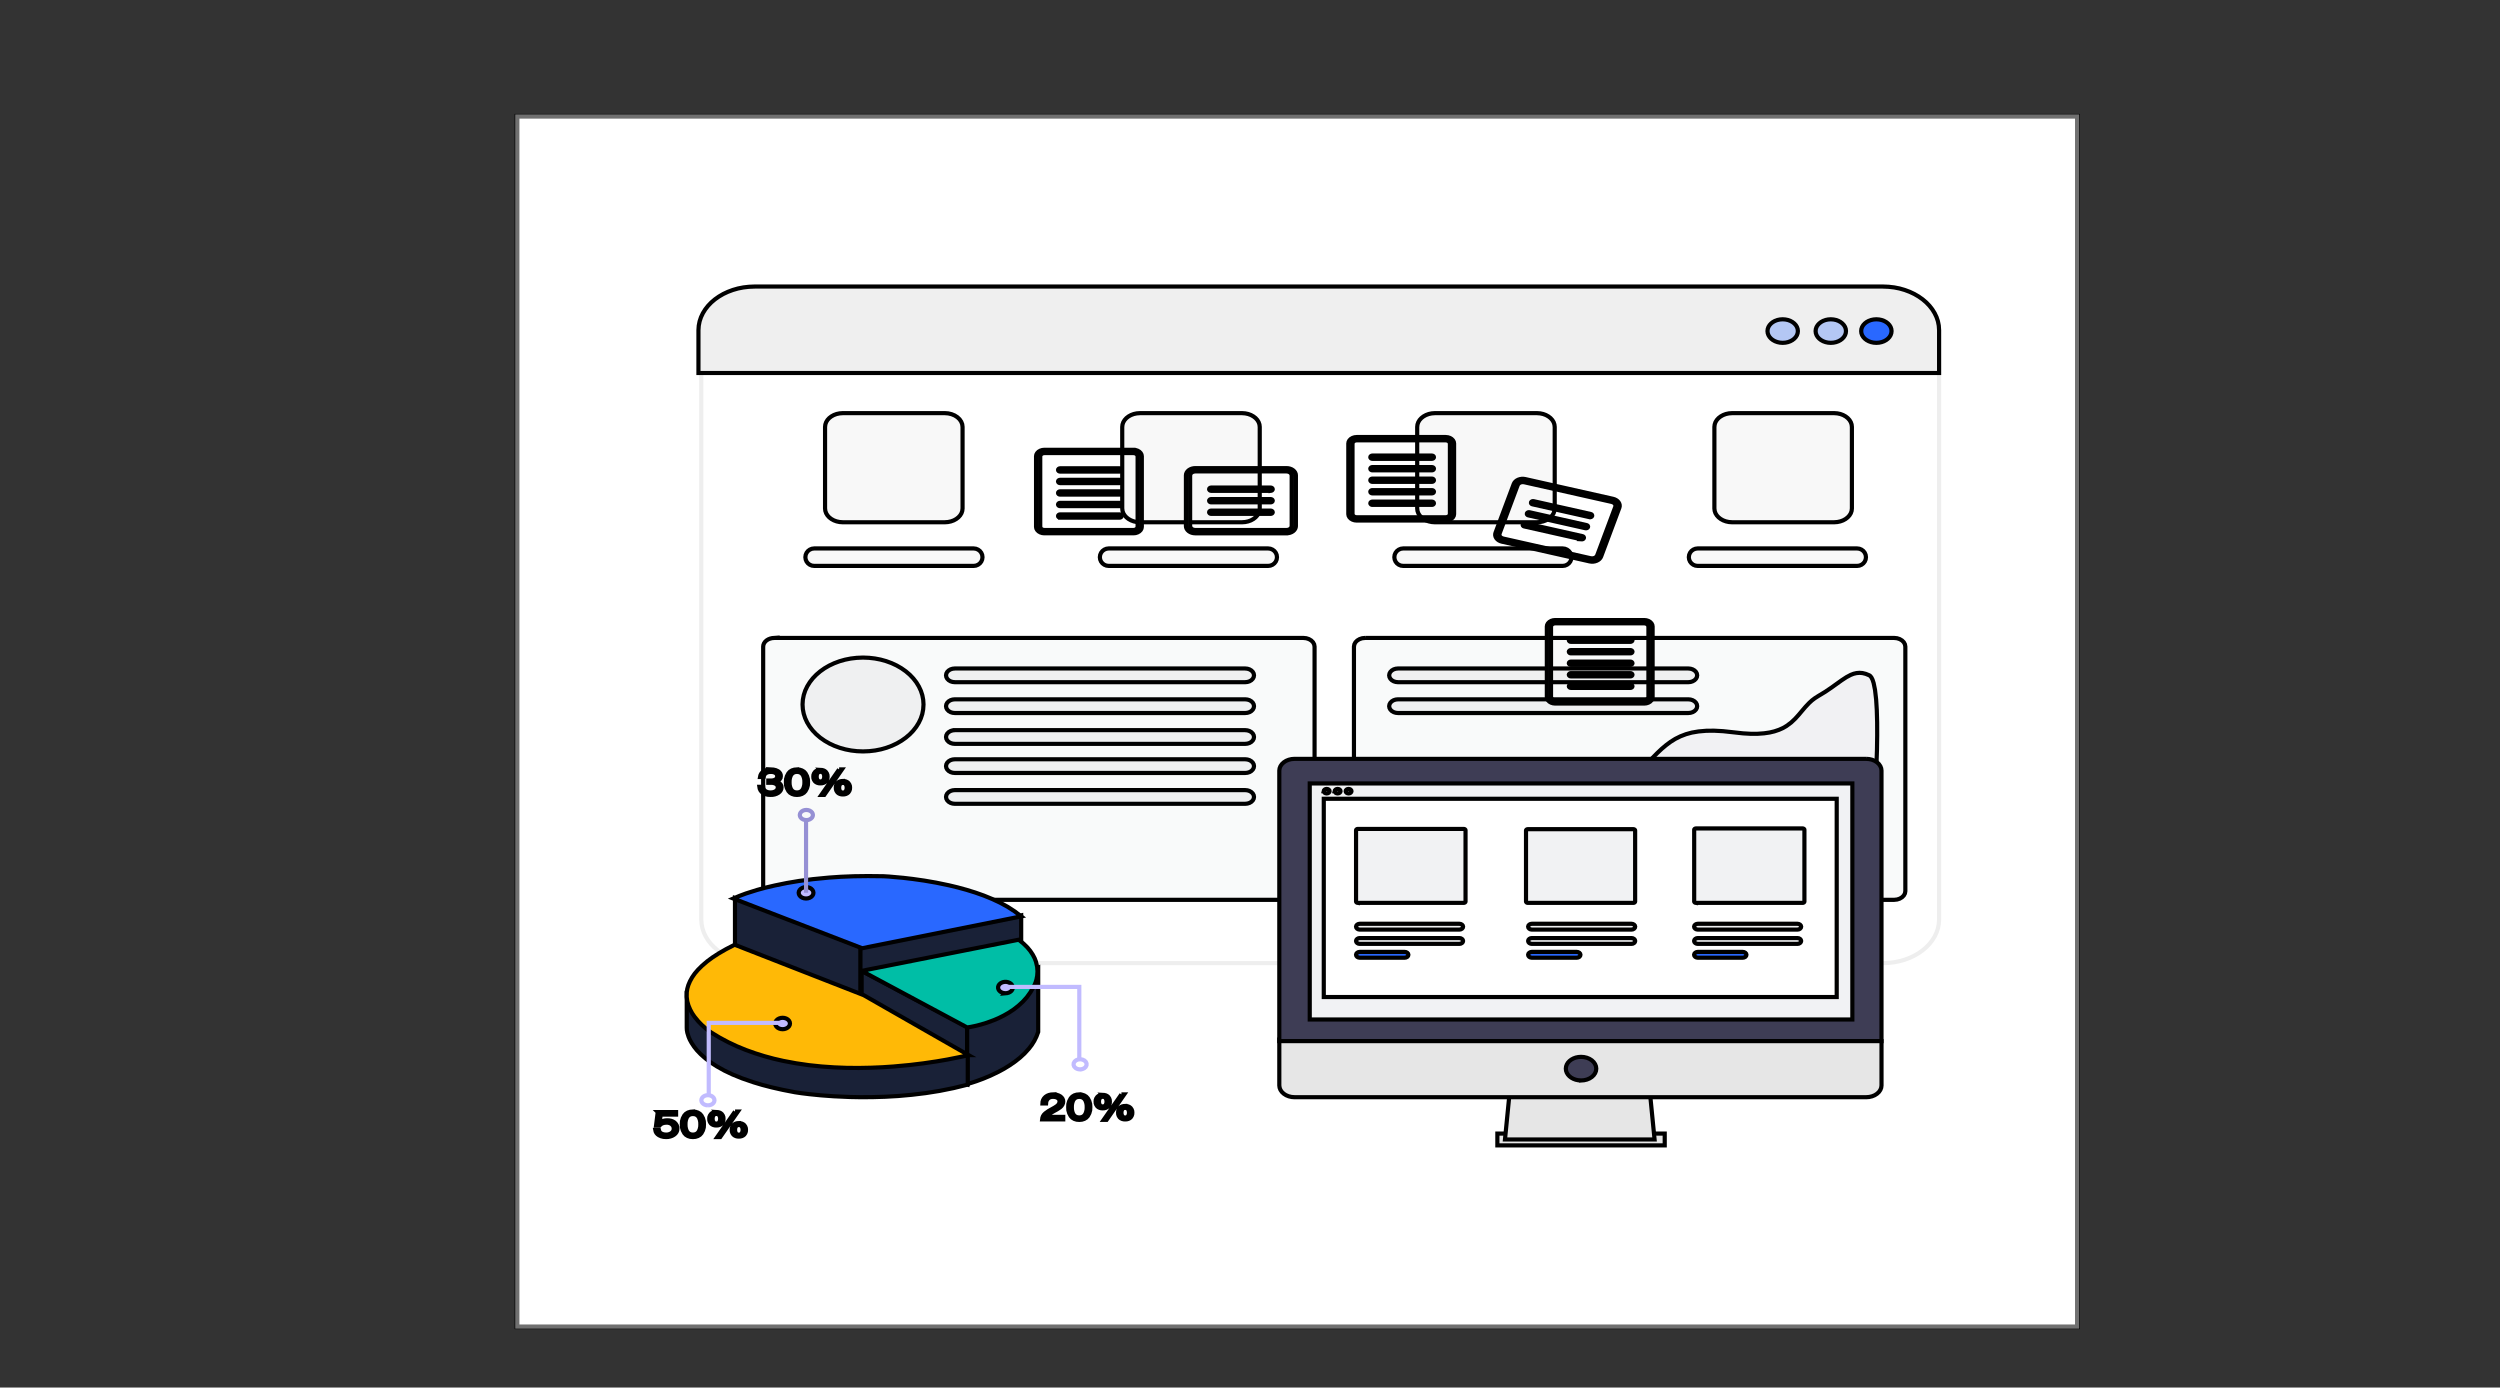<svg width="600" height="333" xmlns="http://www.w3.org/2000/svg" fill="none">
 <rect width="100%" height="100%" fill="#333333" stroke="none"/>
 <g id="Layer_1">
  <title>Layer 1</title>
  <g stroke="null">

   <g stroke="null" node-id="83">
    <path stroke="null" target-y="0" target-x="0" target-width="1200" target-height="1200" node-id="79" group-id="1" fill-rule="nonzero" fill="#ffffff" d="m124.003,27.837l374.661,0l0,290.66l-374.661,0l0,-290.66z"/>
    <path stroke="#707070" target-y="0.5" target-x="0.5" target-width="1199" target-height="1199" node-id="81" group-id="1" fill="none" d="m124.159,27.958l374.348,0l0,290.418l-374.348,0l0,-290.418z"/>
   </g>
   <g stroke="null" node-id="84">
    <g stroke="null" node-id="93">
     <path stroke="#eeeeee" target-y="169" target-x="141.895" target-width="951.514" target-height="670.385" node-id="7" id="svg_184" group-id="2,11" fill-rule="evenodd" fill="#ffffff" d="m181.81,68.771l270.071,0l1.402,0.058l1.339,0.157l1.28,0.254l1.233,0.354l1.19,0.446l1.108,0.521l1.033,0.601l0.962,0.678l0.874,0.746l0.771,0.802l0.674,0.86l0.574,0.923l0.453,0.957l0.331,0.993l0.203,1.039l0.075,1.088l0,141.425l-0.075,1.088l-0.203,1.039l-0.331,0.996l-0.453,0.957l-0.574,0.923l-0.674,0.86l-0.771,0.802l-0.874,0.746l-0.962,0.678l-1.033,0.598l-1.108,0.521l-1.19,0.448l-1.233,0.351l-1.28,0.254l-1.339,0.157l-1.402,0.058l-270.071,0l-1.402,-0.058l-1.339,-0.157l-1.283,-0.254l-1.233,-0.351l-1.19,-0.448l-1.108,-0.521l-1.033,-0.598l-0.962,-0.678l-0.874,-0.746l-0.771,-0.802l-0.671,-0.86l-0.578,-0.923l-0.453,-0.957l-0.328,-0.996l-0.203,-1.039l-0.078,-1.088l0,-141.425l0.078,-1.088l0.203,-1.039l0.328,-0.993l0.453,-0.957l0.578,-0.923l0.671,-0.86l0.771,-0.802l0.874,-0.746l0.962,-0.678l1.033,-0.601l1.108,-0.521l1.19,-0.446l1.233,-0.354l1.283,-0.254l1.339,-0.157l1.402,-0.058z"/>
    </g>
    <g stroke="null" node-id="94">
     <path stroke="null" target-y="169" target-x="139.732" target-width="953.677" target-height="85.637" node-id="8" id="svg_183" group-id="2,12" fill-rule="evenodd" fill="#efefef" d="m181.133,68.771l270.749,0l1.402,0.058l1.339,0.157l1.28,0.254l1.233,0.354l1.19,0.446l1.108,0.521l1.033,0.601l0.962,0.678l0.874,0.746l0.771,0.802l0.674,0.86l0.574,0.923l0.453,0.957l0.331,0.993l0.203,1.039l0.075,1.088l0,10.268l-297.755,0l0,-10.268l0.075,-1.088l0.203,-1.039l0.331,-0.993l0.453,-0.957l0.574,-0.923l0.674,-0.86l0.771,-0.802l0.874,-0.746l0.962,-0.678l1.033,-0.601l1.108,-0.521l1.19,-0.446l1.233,-0.354l1.283,-0.254l1.336,-0.157l1.402,-0.058z"/>
    </g>
    <g stroke="null" node-id="95">
     <g stroke="null" node-id="138">
      <path stroke="null" target-y="201.438" target-x="961.494" target-width="60.335" target-height="23.356" node-id="10" id="svg_182" group-id="2,13,56" fill-rule="evenodd" fill-opacity="0.3" fill="#2968ff" d="m427.844,76.629l0.665,0.048l0.612,0.128l0.565,0.208l0.509,0.281l0.437,0.337l0.362,0.397l0.269,0.438l0.165,0.472l0.062,0.518l-0.062,0.516l-0.165,0.472l-0.269,0.438l-0.362,0.397l-0.437,0.337l-0.509,0.281l-0.565,0.208l-0.612,0.131l-0.665,0.046l-0.665,-0.046l-0.609,-0.131l-0.565,-0.208l-0.512,-0.281l-0.434,-0.337l-0.362,-0.397l-0.269,-0.438l-0.169,-0.472l-0.062,-0.516l0.062,-0.518l0.165,-0.472l0.272,-0.438l0.362,-0.397l0.434,-0.337l0.512,-0.281l0.565,-0.208l0.609,-0.128l0.665,-0.048zm11.546,0l0.665,0.048l0.612,0.128l0.565,0.208l0.509,0.281l0.434,0.337l0.362,0.397l0.272,0.438l0.165,0.472l0.062,0.518l-0.062,0.516l-0.165,0.472l-0.272,0.438l-0.362,0.397l-0.434,0.337l-0.509,0.281l-0.565,0.208l-0.612,0.131l-0.665,0.046l-0.665,-0.046l-0.609,-0.131l-0.565,-0.208l-0.512,-0.281l-0.434,-0.337l-0.362,-0.397l-0.272,-0.438l-0.165,-0.472l-0.062,-0.516l0.062,-0.518l0.165,-0.472l0.272,-0.438l0.362,-0.397l0.434,-0.337l0.512,-0.281l0.565,-0.208l0.609,-0.128l0.665,-0.048z"/>
     </g>
     <path stroke="null" target-y="201.438" target-x="1033.506" target-width="23.356" target-height="23.356" node-id="11" id="svg_181" group-id="2,13,57" fill-rule="evenodd" fill="#2968ff" d="m450.326,76.629l0.668,0.048l0.609,0.128l0.565,0.208l0.512,0.281l0.434,0.337l0.362,0.397l0.269,0.438l0.165,0.472l0.062,0.518l-0.062,0.516l-0.165,0.472l-0.269,0.438l-0.362,0.397l-0.434,0.337l-0.512,0.281l-0.565,0.208l-0.609,0.131l-0.668,0.046l-0.665,-0.046l-0.609,-0.131l-0.565,-0.208l-0.512,-0.281l-0.434,-0.337l-0.362,-0.397l-0.269,-0.438l-0.169,-0.472l-0.059,-0.516l0.059,-0.518l0.169,-0.472l0.269,-0.438l0.362,-0.397l0.434,-0.337l0.512,-0.281l0.565,-0.208l0.609,-0.128l0.665,-0.048z"/>
    </g>
    <g stroke="null" node-id="96">
     <g stroke="null" node-id="140">
      <path stroke="null" target-y="517.168" target-x="189.47" target-width="423.856" target-height="259.5" node-id="13" id="svg_180" group-id="2,14,58" fill-rule="nonzero" fill-opacity="0.049" fill="#8b93a0" d="m185.86,153.104l126.935,0l0.721,0.075l0.64,0.211l0.546,0.327l0.421,0.424l0.272,0.497l0.1,0.562l0,58.665l-0.1,0.562l-0.272,0.494l-0.421,0.424l-0.546,0.329l-0.64,0.208l-0.721,0.078l-126.935,0l-0.724,-0.078l-0.637,-0.208l-0.549,-0.327l-0.421,-0.424l-0.272,-0.497l-0.097,-0.562l0,-58.665l0.053,-0.412l0.153,-0.39l0.247,-0.361l0.337,-0.32l0.412,-0.262l0.465,-0.191l0.503,-0.119l0.531,-0.041z"/>
     </g>
     <g stroke="null" node-id="141">
      <path stroke="null" target-y="517.168" target-x="643.602" target-width="423.856" target-height="259.5" node-id="14" id="svg_179" group-id="2,14,59" fill-rule="nonzero" fill-opacity="0.049" fill="#8b93a0" d="m327.647,153.104l126.935,0l0.721,0.075l0.64,0.211l0.546,0.327l0.425,0.424l0.269,0.497l0.1,0.562l0,58.665l-0.1,0.562l-0.269,0.494l-0.425,0.424l-0.546,0.329l-0.637,0.208l-0.724,0.078l-126.935,0l-0.724,-0.078l-0.637,-0.208l-0.546,-0.329l-0.425,-0.424l-0.269,-0.494l-0.1,-0.562l0,-58.665l0.1,-0.562l0.269,-0.497l0.425,-0.424l0.546,-0.327l0.637,-0.211l0.724,-0.075z"/>
     </g>
     <g stroke="null" node-id="142">
      <path stroke="null" target-y="536.63" target-x="219.745" target-width="92.988" target-height="92.989" node-id="15" id="svg_178" group-id="2,14,60" fill-rule="nonzero" fill-opacity="0.09" fill="#8b93a0" d="m207.128,180.341l1.508,-0.063l1.436,-0.17l1.38,-0.274l1.327,-0.378l1.277,-0.48l1.193,-0.562l1.108,-0.644l1.037,-0.729l0.94,-0.802l0.827,-0.862l0.724,-0.923l0.618,-0.993l0.487,-1.027l0.356,-1.071l0.215,-1.117l0.081,-1.17l-0.072,-1.121l-0.209,-1.09l-0.343,-1.061l-0.481,-1.037l-0.606,-0.996l-0.724,-0.937l-0.843,-0.887l-0.971,-0.833l-1.077,-0.753l-1.14,-0.656l-1.211,-0.562l-1.283,-0.47l-1.336,-0.373l-1.368,-0.264l-1.402,-0.162l-1.449,-0.058l-1.508,0.063l-1.439,0.17l-1.377,0.274l-1.327,0.378l-1.277,0.48l-1.193,0.562l-1.111,0.644l-1.033,0.729l-0.94,0.802l-0.831,0.862l-0.721,0.923l-0.618,0.993l-0.49,1.027l-0.353,1.071l-0.219,1.117l-0.078,1.167l0.072,1.124l0.209,1.09l0.343,1.061l0.478,1.037l0.609,0.996l0.721,0.937l0.846,0.887l0.971,0.833l1.077,0.753l1.14,0.656l1.208,0.562l1.286,0.47l1.336,0.371l1.368,0.266l1.402,0.162l1.449,0.058z"/>
     </g>
     <g stroke="null" node-id="143">
      <path stroke="null" target-y="547.443" target-x="330.035" target-width="577.396" target-height="134.077" node-id="16" id="svg_177" group-id="2,14,61" fill-rule="evenodd" fill-opacity="0.09" fill="#8b93a0" d="m229.173,160.436l69.662,0l0.559,0.058l0.496,0.157l0.446,0.266l0.343,0.346l0.206,0.383l0.075,0.434l-0.075,0.434l-0.206,0.383l-0.343,0.349l-0.446,0.264l-0.496,0.157l-0.559,0.058l-69.662,0l-0.559,-0.058l-0.496,-0.157l-0.446,-0.264l-0.343,-0.349l-0.206,-0.383l-0.075,-0.434l0.075,-0.434l0.206,-0.383l0.343,-0.346l0.446,-0.266l0.496,-0.157l0.559,-0.058zm0,7.4l69.662,0l0.559,0.058l0.496,0.157l0.446,0.266l0.343,0.346l0.206,0.383l0.075,0.434l-0.075,0.434l-0.206,0.383l-0.343,0.349l-0.446,0.264l-0.496,0.157l-0.559,0.058l-69.662,0l-0.559,-0.058l-0.496,-0.157l-0.446,-0.264l-0.343,-0.349l-0.206,-0.383l-0.075,-0.434l0.075,-0.434l0.206,-0.383l0.343,-0.346l0.446,-0.266l0.496,-0.157l0.559,-0.058zm0,7.4l69.662,0l0.559,0.058l0.496,0.157l0.446,0.264l0.343,0.349l0.206,0.383l0.075,0.434l-0.075,0.434l-0.206,0.383l-0.343,0.349l-0.446,0.264l-0.496,0.157l-0.559,0.058l-69.662,0l-0.559,-0.058l-0.496,-0.157l-0.446,-0.264l-0.343,-0.349l-0.206,-0.383l-0.075,-0.434l0.075,-0.434l0.206,-0.383l0.343,-0.346l0.446,-0.266l0.496,-0.157l0.559,-0.058zm0,6.988l69.662,0l0.559,0.058l0.496,0.157l0.446,0.266l0.343,0.346l0.206,0.383l0.075,0.434l-0.075,0.434l-0.206,0.383l-0.343,0.349l-0.446,0.264l-0.496,0.157l-0.559,0.058l-69.662,0l-0.559,-0.058l-0.496,-0.157l-0.446,-0.264l-0.343,-0.349l-0.206,-0.383l-0.075,-0.434l0.075,-0.434l0.206,-0.383l0.343,-0.346l0.446,-0.266l0.496,-0.157l0.559,-0.058zm0,7.4l69.662,0l0.559,0.058l0.496,0.157l0.446,0.266l0.343,0.346l0.206,0.383l0.075,0.434l-0.075,0.434l-0.206,0.383l-0.343,0.349l-0.446,0.264l-0.496,0.157l-0.559,0.058l-69.662,0l-0.559,-0.058l-0.496,-0.157l-0.446,-0.264l-0.343,-0.349l-0.206,-0.383l-0.075,-0.434l0.075,-0.434l0.206,-0.383l0.343,-0.346l0.446,-0.266l0.496,-0.157l0.559,-0.058zm106.357,-29.187l69.662,0l0.559,0.058l0.493,0.157l0.45,0.266l0.343,0.346l0.206,0.383l0.075,0.434l-0.075,0.434l-0.206,0.383l-0.343,0.349l-0.45,0.264l-0.493,0.157l-0.559,0.058l-69.662,0l-0.559,-0.058l-0.496,-0.157l-0.45,-0.264l-0.34,-0.349l-0.206,-0.383l-0.078,-0.434l0.078,-0.434l0.206,-0.383l0.34,-0.346l0.45,-0.266l0.496,-0.157l0.559,-0.058zm0,7.4l69.662,0l0.559,0.058l0.493,0.157l0.45,0.266l0.343,0.346l0.206,0.383l0.075,0.434l-0.075,0.434l-0.206,0.383l-0.343,0.349l-0.45,0.264l-0.493,0.157l-0.559,0.058l-69.662,0l-0.559,-0.058l-0.496,-0.157l-0.45,-0.264l-0.34,-0.349l-0.206,-0.383l-0.078,-0.434l0.078,-0.434l0.206,-0.383l0.34,-0.346l0.45,-0.266l0.496,-0.157l0.559,-0.058z"/>
     </g>
     <g stroke="null" node-id="144">
      <path stroke="null" target-y="294.427" target-x="237.046" target-width="789.324" target-height="108.13" node-id="17" id="svg_176" group-id="2,14,62" fill-rule="evenodd" fill="#f8f8f8" d="m202.27,99.153l24.487,0l0.837,0.065l0.796,0.191l0.734,0.305l0.649,0.417l0.531,0.506l0.39,0.572l0.24,0.618l0.081,0.652l0,19.54l-0.072,0.606l-0.19,0.555l-0.315,0.513l-0.421,0.465l-0.509,0.397l-0.596,0.332l-0.662,0.245l-0.715,0.155l-0.777,0.058l-24.487,0l-0.777,-0.058l-0.715,-0.155l-0.662,-0.245l-0.596,-0.332l-0.509,-0.397l-0.421,-0.465l-0.312,-0.513l-0.194,-0.555l-0.069,-0.606l0,-19.54l0.069,-0.606l0.194,-0.555l0.312,-0.516l0.421,-0.465l0.509,-0.395l0.596,-0.332l0.662,-0.247l0.715,-0.153l0.777,-0.058zm71.326,0l24.484,0l0.777,0.058l0.715,0.153l0.662,0.247l0.596,0.332l0.509,0.395l0.421,0.465l0.312,0.516l0.194,0.555l0.069,0.606l0,19.54l-0.069,0.606l-0.194,0.555l-0.312,0.513l-0.421,0.465l-0.509,0.397l-0.596,0.332l-0.662,0.245l-0.715,0.155l-0.777,0.058l-24.484,0l-0.781,-0.058l-0.715,-0.155l-0.659,-0.245l-0.599,-0.332l-0.506,-0.397l-0.421,-0.465l-0.315,-0.513l-0.194,-0.555l-0.069,-0.606l0,-19.54l0.069,-0.606l0.194,-0.555l0.315,-0.516l0.421,-0.465l0.506,-0.395l0.599,-0.332l0.659,-0.247l0.715,-0.153l0.781,-0.058zm70.792,0l24.484,0l0.777,0.058l0.715,0.153l0.662,0.247l0.596,0.332l0.509,0.395l0.421,0.465l0.315,0.516l0.19,0.555l0.072,0.606l0,19.54l-0.072,0.606l-0.19,0.555l-0.315,0.513l-0.421,0.465l-0.509,0.397l-0.596,0.332l-0.662,0.245l-0.715,0.155l-0.777,0.058l-24.484,0l-0.781,-0.058l-0.715,-0.155l-0.659,-0.245l-0.599,-0.332l-0.506,-0.397l-0.425,-0.465l-0.312,-0.513l-0.194,-0.555l-0.069,-0.606l0,-19.54l0.069,-0.606l0.194,-0.555l0.312,-0.516l0.425,-0.465l0.506,-0.395l0.599,-0.332l0.659,-0.247l0.715,-0.153l0.781,-0.058zm71.323,0l24.484,0l0.781,0.058l0.715,0.153l0.659,0.247l0.599,0.332l0.506,0.395l0.421,0.465l0.315,0.516l0.194,0.555l0.069,0.606l0,19.54l-0.069,0.606l-0.194,0.555l-0.315,0.513l-0.421,0.465l-0.506,0.397l-0.599,0.332l-0.659,0.245l-0.715,0.155l-0.781,0.058l-24.484,0l-0.781,-0.058l-0.712,-0.155l-0.662,-0.245l-0.596,-0.332l-0.509,-0.397l-0.421,-0.465l-0.315,-0.513l-0.19,-0.555l-0.072,-0.606l0,-19.54l0.072,-0.606l0.19,-0.555l0.315,-0.516l0.421,-0.465l0.509,-0.395l0.596,-0.332l0.662,-0.247l0.712,-0.153l0.781,-0.058z"/>
     </g>
     <g stroke="null" node-id="145">
      <path stroke="null" target-y="428.504" target-x="221.908" target-width="815.274" target-height="17.3" node-id="18" id="svg_175" group-id="2,14,63" fill-rule="evenodd" fill="#f8f8f8" d="m195.413,131.627l38.259,0l0.565,0.075l0.509,0.213l0.425,0.322l0.337,0.429l0.212,0.492l0.078,0.564l-0.078,0.564l-0.212,0.494l-0.337,0.429l-0.425,0.322l-0.509,0.213l-0.565,0.073l-38.259,0l-0.565,-0.073l-0.509,-0.213l-0.425,-0.322l-0.337,-0.429l-0.212,-0.494l-0.078,-0.564l0.078,-0.564l0.212,-0.492l0.337,-0.429l0.425,-0.322l0.509,-0.213l0.565,-0.075zm70.677,0l38.259,0l0.565,0.075l0.509,0.213l0.425,0.322l0.337,0.429l0.212,0.492l0.078,0.564l-0.078,0.564l-0.212,0.494l-0.337,0.429l-0.425,0.322l-0.509,0.213l-0.565,0.073l-38.259,0l-0.565,-0.073l-0.509,-0.213l-0.425,-0.322l-0.337,-0.429l-0.212,-0.494l-0.078,-0.564l0.078,-0.564l0.212,-0.492l0.337,-0.429l0.425,-0.322l0.509,-0.213l0.565,-0.075zm70.677,0l38.262,0l0.565,0.075l0.506,0.213l0.425,0.322l0.34,0.429l0.212,0.492l0.078,0.564l-0.078,0.564l-0.212,0.494l-0.34,0.429l-0.425,0.322l-0.506,0.213l-0.565,0.073l-38.262,0l-0.565,-0.073l-0.509,-0.213l-0.425,-0.322l-0.337,-0.429l-0.212,-0.494l-0.078,-0.564l0.078,-0.564l0.212,-0.492l0.337,-0.429l0.425,-0.322l0.509,-0.213l0.565,-0.075zm70.677,0l38.259,0l0.565,0.075l0.509,0.213l0.425,0.322l0.337,0.429l0.212,0.492l0.078,0.564l-0.078,0.564l-0.212,0.494l-0.337,0.429l-0.425,0.322l-0.509,0.213l-0.565,0.073l-38.259,0l-0.565,-0.073l-0.509,-0.213l-0.425,-0.322l-0.337,-0.429l-0.212,-0.494l-0.078,-0.564l0.078,-0.564l0.212,-0.492l0.337,-0.429l0.425,-0.322l0.509,-0.213l0.565,-0.075z"/>
     </g>
     <path stroke="null" target-y="551.765" target-x="652.252" target-width="393.57" target-height="201.118" node-id="19" id="svg_174" group-id="2,14,64" fill-rule="evenodd" fill="#f1f1f3" d="m327.647,210.197l0.297,-0.867l0.362,-0.913l0.609,-1.342l0.749,-1.441l1.018,-1.693l0.774,-1.129l0.893,-1.163l1.027,-1.199l1.115,-1.148l1.246,-1.112l1.383,-1.078l1.489,-0.983l1.636,-0.889l1.792,-0.792l1.399,-0.497l1.496,-0.414l1.605,-0.327l1.72,-0.242l1.702,-0.126l1.833,-0.01l1.973,0.111l2.132,0.247l5.389,0.765l4.321,0.535l2.776,0.276l2.388,0.172l2.042,0.08l2.048,-0.012l1.789,-0.114l1.564,-0.199l1.53,-0.315l1.427,-0.421l1.336,-0.523l1.264,-0.62l1.293,-0.756l1.318,-0.896l1.936,-1.487l2.223,-1.88l2.154,-1.972l1.814,-1.8l3.256,-3.309l1.052,-0.991l1.055,-0.887l1.062,-0.79l1.136,-0.712l1.233,-0.613l1.33,-0.511l1.399,-0.385l1.611,-0.276l1.848,-0.16l1.858,-0.022l2.195,0.119l2.579,0.279l2.214,0.242l1.88,0.109l1.589,-0.005l1.583,-0.114l1.346,-0.199l1.14,-0.274l1.09,-0.371l0.952,-0.424l0.821,-0.477l1.115,-0.824l0.959,-0.901l0.868,-0.954l0.824,-0.979l0.831,-0.971l0.887,-0.933l0.643,-0.586l0.718,-0.545l0.796,-0.506l1.686,-1.022l1.43,-0.969l2.504,-1.792l1.143,-0.748l1.027,-0.545l0.712,-0.276l0.702,-0.162l0.706,-0.058l0.702,0.053l0.774,0.189l0.871,0.354l0.25,0.187l0.259,0.329l0.265,0.53l0.262,0.804l0.334,1.635l0.269,2.316l0.156,2.512l0.087,2.996l0.009,3.122l-0.05,3.401l-0.244,7.005l-0.368,6.94l-0.425,6.339l-0.397,5.196l-0.293,3.515l-0.116,1.291l-120.987,0z"/>
    </g>
   </g>
   <g stroke="null" node-id="85">
    <g stroke="null" node-id="97">
     <path stroke="null" target-y="330.755" target-x="399.236" target-width="81.303" target-height="82.729" node-id="21" id="svg_173" group-id="3,15" fill-rule="nonzero" fill="#8b93a0" d="m272.022,108.732l0.384,0.058l0.328,0.17l0.219,0.254l0.075,0.298l0,16.916l-0.075,0.298l-0.219,0.254l-0.328,0.167l-0.384,0.061l-21.359,0l-0.384,-0.061l-0.328,-0.167l-0.215,-0.254l-0.078,-0.298l0,-16.916l0.078,-0.298l0.215,-0.254l0.328,-0.17l0.384,-0.058l21.359,0zm0,-0.782l-21.359,0l-0.528,0.056l-0.471,0.153l-0.425,0.249l-0.322,0.329l-0.197,0.366l-0.069,0.409l0,16.916l0.069,0.409l0.197,0.366l0.322,0.329l0.425,0.249l0.471,0.153l0.528,0.053l21.359,0l0.531,-0.053l0.468,-0.153l0.425,-0.249l0.325,-0.329l0.194,-0.366l0.072,-0.409l0,-16.916l-0.072,-0.409l-0.194,-0.366l-0.325,-0.329l-0.425,-0.249l-0.468,-0.153l-0.531,-0.053l0,-0.002z"/>
    </g>
    <path stroke="null" target-y="349.112" target-x="416.156" target-width="48.886" target-height="48.867" node-id="22" id="svg_172" group-id="3,16" fill-rule="nonzero" fill="#2867ff" d="m254.441,124.234l-0.194,-0.029l-0.162,-0.085l-0.109,-0.126l-0.037,-0.15l0.037,-0.15l0.109,-0.126l0.162,-0.085l0.194,-0.031l14.25,0l0.194,0.031l0.162,0.085l0.109,0.126l0.037,0.15l-0.037,0.148l-0.109,0.128l-0.162,0.085l-0.194,0.029l-14.25,0zm0,-2.764l-0.194,-0.029l-0.165,-0.085l-0.109,-0.126l-0.037,-0.15l0.037,-0.15l0.109,-0.128l0.165,-0.085l0.194,-0.027l14.25,0l0.194,0.027l0.165,0.085l0.109,0.128l0.037,0.15l-0.037,0.15l-0.109,0.126l-0.165,0.085l-0.194,0.029l-14.25,0zm0,-2.764l-0.194,-0.029l-0.165,-0.085l-0.109,-0.126l-0.037,-0.15l0.037,-0.15l0.109,-0.128l0.165,-0.085l0.194,-0.027l14.25,0l0.194,0.027l0.165,0.085l0.109,0.128l0.037,0.15l-0.037,0.15l-0.109,0.126l-0.165,0.085l-0.194,0.029l-14.25,0zm0,-2.764l-0.194,-0.029l-0.165,-0.085l-0.109,-0.128l-0.037,-0.148l0.037,-0.15l0.109,-0.128l0.165,-0.082l0.194,-0.029l14.25,0l0.194,0.029l0.165,0.082l0.109,0.128l0.037,0.15l-0.037,0.148l-0.109,0.128l-0.165,0.085l-0.194,0.029l-14.25,0zm14.25,-2.766l-14.25,0l-0.194,-0.027l-0.165,-0.085l-0.109,-0.128l-0.037,-0.148l0.037,-0.15l0.109,-0.128l0.165,-0.085l0.194,-0.029l14.25,0l0.194,0.029l0.165,0.085l0.109,0.128l0.037,0.15l-0.037,0.148l-0.109,0.128l-0.165,0.085l-0.184,0.027l-0.009,0z"/>
   </g>
   <g stroke="null" node-id="86">
    <g stroke="null" node-id="99">
     <path stroke="null" target-y="318.12" target-x="639.277" target-width="81.303" target-height="82.729" node-id="24" id="svg_171" group-id="4,17" fill-rule="nonzero" fill="#8b93a0" d="m346.967,105.671l0.387,0.061l0.325,0.17l0.219,0.252l0.078,0.3l0,16.914l-0.078,0.3l-0.219,0.252l-0.325,0.17l-0.387,0.061l-21.359,0l-0.384,-0.061l-0.328,-0.17l-0.215,-0.252l-0.078,-0.3l0,-16.914l0.078,-0.3l0.215,-0.252l0.328,-0.17l0.384,-0.061l21.359,0zm0,-0.78l-21.359,0l-0.528,0.056l-0.468,0.15l-0.428,0.252l-0.322,0.329l-0.194,0.363l-0.072,0.412l0,16.914l0.072,0.412l0.194,0.363l0.322,0.329l0.428,0.252l0.468,0.15l0.528,0.056l21.359,0l0.531,-0.056l0.468,-0.15l0.425,-0.252l0.325,-0.329l0.194,-0.363l0.072,-0.412l0,-16.914l-0.072,-0.412l-0.194,-0.363l-0.325,-0.329l-0.425,-0.252l-0.468,-0.15l-0.531,-0.056z"/>
    </g>
    <path stroke="null" target-y="336.477" target-x="656.197" target-width="48.886" target-height="48.867" node-id="25" id="svg_170" group-id="4,18" fill-rule="nonzero" fill="#2867ff" d="m329.386,121.172l-0.194,-0.029l-0.162,-0.085l-0.109,-0.126l-0.037,-0.15l0.037,-0.148l0.109,-0.128l0.162,-0.085l0.194,-0.029l14.25,0l0.194,0.029l0.162,0.085l0.109,0.128l0.037,0.148l-0.037,0.15l-0.109,0.126l-0.162,0.085l-0.194,0.029l-14.25,0zm0,-2.764l-0.194,-0.029l-0.165,-0.085l-0.109,-0.126l-0.037,-0.15l0.037,-0.15l0.109,-0.126l0.165,-0.085l0.194,-0.029l14.25,0l0.194,0.029l0.165,0.085l0.109,0.126l0.037,0.15l-0.037,0.15l-0.109,0.126l-0.165,0.085l-0.194,0.029l-14.25,0zm0,-2.764l-0.194,-0.029l-0.165,-0.085l-0.109,-0.126l-0.037,-0.15l0.037,-0.15l0.109,-0.126l0.165,-0.085l0.194,-0.029l14.25,0l0.194,0.029l0.165,0.085l0.109,0.126l0.037,0.15l-0.037,0.15l-0.109,0.126l-0.165,0.085l-0.194,0.029l-14.25,0zm0,-2.764l-0.194,-0.029l-0.165,-0.085l-0.109,-0.126l-0.037,-0.15l0.037,-0.15l0.109,-0.126l0.165,-0.085l0.194,-0.029l14.25,0l0.194,0.029l0.165,0.085l0.109,0.126l0.037,0.15l-0.037,0.15l-0.109,0.126l-0.165,0.085l-0.194,0.029l-14.25,0zm14.25,-2.764l-14.25,0l-0.194,-0.029l-0.165,-0.085l-0.109,-0.126l-0.037,-0.15l0.037,-0.15l0.109,-0.126l0.165,-0.085l0.194,-0.029l14.25,0l0.194,0.029l0.165,0.085l0.109,0.126l0.037,0.15l-0.037,0.15l-0.109,0.126l-0.165,0.085l-0.184,0.029l-0.009,0z"/>
   </g>
   <g stroke="null" node-id="87">
    <g stroke="null" node-id="101">
     <path stroke="null" target-y="499.45" target-x="791.88" target-width="81.303" target-height="82.729" node-id="27" id="svg_169" group-id="5,19" fill-rule="nonzero" fill="#8b93a0" d="m394.614,149.592l0.384,0.061l0.325,0.17l0.219,0.252l0.078,0.3l0,16.914l-0.078,0.3l-0.219,0.252l-0.325,0.17l-0.384,0.061l-21.359,0l-0.387,-0.061l-0.325,-0.17l-0.219,-0.252l-0.078,-0.3l0,-16.914l0.078,-0.3l0.219,-0.252l0.325,-0.17l0.387,-0.061l21.359,0zm0,-0.78l-21.359,0l-0.531,0.056l-0.468,0.15l-0.425,0.252l-0.325,0.329l-0.194,0.363l-0.072,0.412l0,16.914l0.072,0.412l0.194,0.363l0.325,0.329l0.425,0.252l0.468,0.15l0.531,0.056l21.359,0l0.528,-0.056l0.468,-0.15l0.425,-0.252l0.325,-0.329l0.194,-0.363l0.072,-0.412l0,-16.914l-0.072,-0.412l-0.194,-0.363l-0.325,-0.329l-0.425,-0.252l-0.468,-0.15l-0.528,-0.056z"/>
    </g>
    <path stroke="null" target-y="517.807" target-x="808.8" target-width="48.886" target-height="48.867" node-id="28" id="svg_168" group-id="5,20" fill-rule="nonzero" fill="#2867ff" d="m377.03,165.094l-0.19,-0.029l-0.165,-0.085l-0.109,-0.126l-0.037,-0.15l0.037,-0.148l0.109,-0.128l0.165,-0.085l0.19,-0.029l14.253,0l0.19,0.029l0.162,0.085l0.109,0.128l0.041,0.148l-0.041,0.15l-0.109,0.126l-0.162,0.085l-0.19,0.029l-14.253,0zm0,-2.764l-0.194,-0.029l-0.162,-0.085l-0.109,-0.126l-0.041,-0.15l0.041,-0.15l0.109,-0.126l0.162,-0.085l0.194,-0.029l14.253,0l0.19,0.029l0.165,0.085l0.109,0.126l0.041,0.15l-0.041,0.15l-0.109,0.126l-0.165,0.085l-0.19,0.029l-14.253,0zm0,-2.764l-0.194,-0.029l-0.162,-0.085l-0.109,-0.126l-0.041,-0.15l0.041,-0.15l0.109,-0.126l0.162,-0.085l0.194,-0.029l14.253,0l0.19,0.029l0.165,0.085l0.109,0.126l0.041,0.15l-0.041,0.15l-0.109,0.126l-0.165,0.085l-0.19,0.029l-14.253,0zm0,-2.764l-0.194,-0.029l-0.162,-0.085l-0.109,-0.126l-0.041,-0.15l0.041,-0.15l0.109,-0.126l0.162,-0.085l0.194,-0.029l14.253,0l0.19,0.029l0.165,0.085l0.109,0.126l0.041,0.15l-0.041,0.15l-0.109,0.126l-0.165,0.085l-0.19,0.029l-14.253,0zm14.253,-2.764l-14.253,0l-0.194,-0.029l-0.162,-0.085l-0.109,-0.126l-0.041,-0.15l0.041,-0.15l0.109,-0.126l0.162,-0.085l0.194,-0.029l14.253,0l0.19,0.029l0.165,0.085l0.109,0.126l0.041,0.15l-0.041,0.15l-0.109,0.126l-0.165,0.085l-0.184,0.029l-0.006,0z"/>
   </g>
   <g stroke="null" node-id="88">
    <g stroke="null" node-id="103">
     <path stroke="null" target-y="348.929" target-x="514.453" target-width="84.523" target-height="64.556" node-id="30" id="svg_167" group-id="6,21" fill-rule="nonzero" fill="#8b93a0" d="m308.776,127.988l-21.918,0l-0.437,-0.034l-0.418,-0.097l-0.381,-0.16l-0.343,-0.218l-0.278,-0.264l-0.206,-0.298l-0.128,-0.322l-0.044,-0.342l0,-12.167l0.044,-0.342l0.128,-0.322l0.206,-0.298l0.278,-0.264l0.343,-0.218l0.381,-0.157l0.418,-0.099l0.437,-0.034l21.918,0l0.44,0.034l0.415,0.099l0.384,0.157l0.343,0.218l0.278,0.264l0.206,0.298l0.128,0.322l0.044,0.342l0,12.169l-0.047,0.339l-0.125,0.322l-0.206,0.298l-0.278,0.266l-0.343,0.216l-0.384,0.16l-0.415,0.097l-0.44,0.034zm-21.918,-14.855l-0.468,0.073l-0.4,0.208l-0.265,0.308l-0.094,0.366l0,12.169l0.094,0.363l0.265,0.31l0.4,0.206l0.468,0.073l21.918,0l0.471,-0.073l0.4,-0.206l0.265,-0.31l0.094,-0.363l0,-12.169l-0.094,-0.363l-0.265,-0.31l-0.4,-0.208l-0.471,-0.073l-21.918,0z"/>
    </g>
    <g stroke="null" node-id="104">
     <path stroke="null" target-y="368.185" target-x="532.291" target-width="48.866" target-height="3.223" node-id="31" id="svg_166" group-id="6,22" fill-rule="nonzero" fill="#2867ff" d="m304.942,117.798l-14.25,0l-0.19,-0.031l-0.162,-0.085l-0.109,-0.126l-0.037,-0.148l0.037,-0.15l0.109,-0.126l0.162,-0.085l0.19,-0.031l14.25,0l0.194,0.029l0.165,0.085l0.109,0.128l0.041,0.15l-0.041,0.15l-0.109,0.126l-0.165,0.085l-0.194,0.029z"/>
    </g>
    <g stroke="null" node-id="105">
     <path stroke="null" target-y="379.597" target-x="532.291" target-width="48.866" target-height="3.222" node-id="32" id="svg_165" group-id="6,23" fill-rule="nonzero" fill="#2867ff" d="m304.942,120.562l-14.25,0l-0.19,-0.031l-0.162,-0.085l-0.109,-0.126l-0.037,-0.148l0.037,-0.15l0.109,-0.126l0.162,-0.085l0.19,-0.029l14.25,0l0.194,0.029l0.165,0.085l0.109,0.126l0.041,0.15l-0.041,0.15l-0.109,0.126l-0.165,0.085l-0.194,0.029z"/>
    </g>
    <path stroke="null" target-y="391.007" target-x="532.291" target-width="48.866" target-height="3.222" node-id="33" id="svg_164" group-id="6,24" fill-rule="nonzero" fill="#2867ff" d="m304.942,123.326l-14.25,0l-0.19,-0.031l-0.162,-0.085l-0.109,-0.126l-0.037,-0.148l0.037,-0.15l0.109,-0.126l0.162,-0.085l0.19,-0.029l14.25,0l0.194,0.029l0.165,0.085l0.109,0.126l0.041,0.15l-0.041,0.15l-0.109,0.126l-0.165,0.085l-0.194,0.029z"/>
   </g>
   <g stroke="null" node-id="89">
    <g stroke="null" node-id="107">
     <path stroke="null" target-y="359.51" target-x="752.192" target-width="95.684" target-height="82.067" node-id="35" id="svg_163" group-id="7,25" fill-rule="nonzero" fill="#8b93a0" d="m381.504,134.732l-21.05,-4.735l-0.409,-0.128l-0.365,-0.184l-0.309,-0.235l-0.25,-0.283l-0.175,-0.315l-0.091,-0.329l-0.006,-0.337l0.081,-0.337l4.368,-11.687l0.165,-0.317l0.237,-0.283l0.303,-0.242l0.365,-0.194l0.406,-0.133l0.425,-0.07l0.434,-0.005l0.434,0.063l21.053,4.735l0.409,0.128l0.362,0.184l0.312,0.235l0.25,0.283l0.175,0.315l0.091,0.329l0.006,0.337l-0.081,0.337l-4.368,11.687l-0.165,0.317l-0.237,0.283l-0.303,0.24l-0.365,0.194l-0.406,0.136l-0.425,0.07l-0.437,0.005l-0.434,-0.063zm-15.717,-19.004l-0.478,-0.031l-0.459,0.114l-0.365,0.237l-0.222,0.332l-4.368,11.685l-0.041,0.371l0.144,0.356l0.309,0.283l0.425,0.172l21.053,4.738l0.478,0.031l0.459,-0.114l0.365,-0.24l0.222,-0.329l4.368,-11.687l0.041,-0.371l-0.144,-0.356l-0.309,-0.283l-0.425,-0.172l-21.053,-4.735z"/>
    </g>
    <g stroke="null" node-id="108">
     <path stroke="null" target-y="381.628" target-x="779.696" target-width="47.038" target-height="15.915" node-id="36" id="svg_162" group-id="7,26" fill-rule="nonzero" fill="#2867ff" d="m381.482,124.115l-13.684,-3.079l-0.175,-0.07l-0.128,-0.119l-0.056,-0.143l0.016,-0.153l0.091,-0.136l0.15,-0.097l0.187,-0.046l0.194,0.012l13.688,3.079l0.175,0.07l0.125,0.116l0.059,0.145l-0.016,0.153l-0.091,0.136l-0.15,0.097l-0.187,0.046l-0.197,-0.012z"/>
    </g>
    <g stroke="null" node-id="109">
     <path stroke="null" target-y="392.589" target-x="776.518" target-width="47.039" target-height="15.913" node-id="37" id="svg_161" group-id="7,27" fill-rule="nonzero" fill="#2867ff" d="m380.49,126.77l-13.684,-3.081l-0.175,-0.07l-0.125,-0.116l-0.059,-0.145l0.016,-0.15l0.091,-0.136l0.15,-0.097l0.187,-0.046l0.197,0.012l13.688,3.081l0.172,0.07l0.128,0.116l0.059,0.145l-0.019,0.15l-0.091,0.136l-0.15,0.097l-0.187,0.046l-0.197,-0.012z"/>
    </g>
    <path stroke="null" target-y="403.546" target-x="773.34" target-width="47.037" target-height="15.915" node-id="38" id="svg_160" group-id="7,28" fill-rule="nonzero" fill="#2867ff" d="m379.5,129.425l-13.688,-3.081l-0.175,-0.07l-0.125,-0.116l-0.059,-0.145l0.016,-0.15l0.091,-0.136l0.15,-0.097l0.187,-0.046l0.197,0.012l13.684,3.079l0.175,0.07l0.128,0.116l0.059,0.145l-0.019,0.153l-0.091,0.136l-0.15,0.097l-0.187,0.046l-0.194,-0.012z"/>
   </g>
   <g stroke="null" node-id="90">
    <g stroke="null" node-id="111">
     <path stroke="null" target-y="1008.281" target-x="753.85" target-width="128.638" target-height="11.7" node-id="40" id="svg_159" group-id="8,29" fill-rule="nonzero" fill="#e6e6e6" d="m359.368,274.893l40.164,0l0,-2.834l-40.164,0l0,2.834z"/>
    </g>
    <g stroke="null" node-id="112">
     <g stroke="null" node-id="147">
      <path stroke="null" target-y="963.456" target-x="759.697" target-width="114.995" target-height="50.675" node-id="42" id="svg_158" group-id="8,30,65" fill-rule="nonzero" fill="#e6e6e6" d="m397.096,273.476l-35.902,0l1.218,-12.273l33.47,0l1.215,12.273z"/>
     </g>
     <g stroke="null" node-id="148">
      <path stroke="null" target-y="636.992" target-x="586.232" target-width="462.9" target-height="279.69" node-id="43" id="svg_157" group-id="8,30,66" fill-rule="nonzero" fill="#3e3d55" d="m447.907,182.126l-137.219,0l-0.718,0.056l-0.681,0.16l-0.628,0.259l-0.556,0.356l-0.459,0.431l-0.334,0.487l-0.206,0.528l-0.072,0.555l0,64.914l144.525,0l0,-64.914l-0.069,-0.552l-0.209,-0.53l-0.337,-0.489l-0.453,-0.429l-0.556,-0.354l-0.631,-0.262l-0.684,-0.162l-0.715,-0.053z"/>
     </g>
     <g stroke="null" node-id="149">
      <path stroke="null" target-y="916.679" target-x="586.232" target-width="462.898" target-height="55.548" node-id="44" id="svg_156" group-id="8,30,67" fill-rule="nonzero" fill="#e6e6e6" d="m307.034,249.872l0,10.624l0.072,0.552l0.206,0.53l0.337,0.489l0.456,0.429l0.553,0.354l0.631,0.262l0.684,0.16l0.715,0.056l137.219,0l0.718,-0.056l0.681,-0.16l0.628,-0.259l0.556,-0.356l0.459,-0.431l0.334,-0.487l0.206,-0.528l0.072,-0.557l0,-10.621l-144.525,0z"/>
     </g>
     <g stroke="null" node-id="150">
      <path stroke="null" target-y="661.353" target-x="609.62" target-width="417.1" target-height="233.886" node-id="45" id="svg_155" group-id="8,30,68" fill-rule="nonzero" fill="#f1f2f4" d="m314.337,244.679l130.226,0l0,-56.652l-130.226,0l0,56.652z"/>
     </g>
     <path stroke="null" target-y="932.272" target-x="806.475" target-width="23.393" target-height="23.388" node-id="46" id="svg_154" group-id="8,30,69" fill-rule="nonzero" fill="#3e3d55" d="m379.45,259.313l0.718,-0.056l0.681,-0.16l0.624,-0.259l0.559,-0.354l0.459,-0.434l0.334,-0.487l0.206,-0.528l0.072,-0.555l-0.072,-0.557l-0.206,-0.528l-0.337,-0.487l-0.456,-0.434l-0.559,-0.354l-0.628,-0.259l-0.678,-0.16l-0.718,-0.056l-0.668,0.048l-0.609,0.128l-0.565,0.211l-0.512,0.281l-0.437,0.337l-0.362,0.397l-0.269,0.441l-0.169,0.472l-0.059,0.518l0.059,0.516l0.169,0.475l0.269,0.438l0.362,0.397l0.434,0.337l0.515,0.281l0.565,0.211l0.609,0.128l0.668,0.048z"/>
    </g>
    <g stroke="null" node-id="113">
     <path stroke="null" target-y="666.793" target-x="620.406" target-width="21.286" target-height="4.44" node-id="47" id="svg_153" group-id="8,31" fill-rule="nonzero" fill="#ffffff" d="m322.967,189.882l0.05,-0.206l0.15,-0.174l0.225,-0.116l0.265,-0.041l0.265,0.041l0.225,0.116l0.15,0.174l0.053,0.206l-0.053,0.206l-0.15,0.174l-0.225,0.116l-0.265,0.041l-0.265,-0.041l-0.225,-0.116l-0.15,-0.174l-0.05,-0.206zm-2.632,0l0.056,-0.211l0.147,-0.17l0.219,-0.114l0.272,-0.044l0.272,0.044l0.219,0.114l0.147,0.17l0.056,0.211l-0.056,0.211l-0.147,0.17l-0.219,0.116l-0.272,0.041l-0.265,-0.041l-0.225,-0.116l-0.15,-0.174l-0.053,-0.206zm-2.629,0l0.053,-0.211l0.15,-0.17l0.219,-0.114l0.272,-0.044l0.272,0.044l0.219,0.114l0.147,0.17l0.056,0.211l-0.056,0.211l-0.147,0.17l-0.219,0.116l-0.272,0.041l-0.265,-0.041l-0.225,-0.116l-0.15,-0.174l-0.053,-0.206z"/>
    </g>
    <g stroke="null" node-id="114">
     <path stroke="null" target-y="676.551" target-x="620.407" target-width="394.29" target-height="196.429" node-id="48" id="svg_152" group-id="8,32" fill-rule="nonzero" fill="#ffffff" d="m317.706,239.287l123.104,0l0,-47.579l-123.104,0l0,47.579z"/>
    </g>
    <g stroke="null" node-id="115">
     <path stroke="null" target-y="705.928" target-x="645.223" target-width="344.658" target-height="73.754" node-id="49" id="svg_151" group-id="8,33" fill-rule="nonzero" fill-opacity="0.122" fill="#8b93a0" d="m407.037,216.688l-0.165,-0.027l-0.141,-0.073l-0.094,-0.109l-0.034,-0.131l0,-17.188l0.034,-0.128l0.094,-0.109l0.141,-0.073l0.165,-0.027l25.589,0l0.165,0.027l0.141,0.073l0.094,0.109l0.034,0.128l0,17.19l-0.034,0.128l-0.094,0.109l-0.141,0.075l-0.165,0.024l-25.589,0zm-40.36,0l-0.165,-0.027l-0.144,-0.073l-0.094,-0.109l-0.031,-0.131l0,-17.011l0.031,-0.128l0.094,-0.109l0.144,-0.073l0.165,-0.027l25.324,0l0.165,0.027l0.141,0.073l0.097,0.109l0.031,0.128l0,17.011l-0.034,0.131l-0.094,0.109l-0.141,0.073l-0.165,0.027l-25.324,0zm-40.788,0l-0.169,-0.027l-0.141,-0.073l-0.094,-0.109l-0.034,-0.131l0,-17.067l0.034,-0.128l0.094,-0.109l0.141,-0.075l0.169,-0.024l25.402,0l0.169,0.024l0.141,0.075l0.094,0.109l0.034,0.128l0,17.067l-0.034,0.128l-0.094,0.111l-0.141,0.073l-0.169,0.024l-25.402,0.002z"/>
    </g>
    <g stroke="null" node-id="116">
     <path stroke="null" target-y="828.261" target-x="645.227" target-width="300.066" target-height="5.764" node-id="50" id="svg_150" group-id="8,34" fill-rule="nonzero" fill="#2968ff" d="m407.49,229.853l-0.347,-0.056l-0.29,-0.15l-0.194,-0.228l-0.069,-0.266l0.069,-0.266l0.194,-0.225l0.29,-0.153l0.347,-0.053l10.753,0l0.343,0.053l0.29,0.153l0.194,0.225l0.069,0.266l-0.069,0.266l-0.194,0.228l-0.29,0.15l-0.343,0.056l-10.753,0zm-39.839,0l-0.343,-0.056l-0.29,-0.15l-0.194,-0.228l-0.069,-0.266l0.069,-0.266l0.194,-0.225l0.29,-0.153l0.343,-0.053l10.756,0l0.343,0.053l0.29,0.153l0.194,0.225l0.069,0.266l-0.069,0.266l-0.194,0.228l-0.29,0.15l-0.343,0.056l-10.756,0zm-41.3,0l-0.343,-0.056l-0.29,-0.15l-0.194,-0.228l-0.069,-0.266l0.069,-0.266l0.194,-0.225l0.29,-0.153l0.343,-0.053l10.756,0l0.343,0.053l0.29,0.153l0.197,0.225l0.069,0.266l-0.069,0.266l-0.197,0.228l-0.29,0.15l-0.343,0.056l-10.756,0z"/>
    </g>
    <path stroke="null" target-y="800.395" target-x="645.227" target-width="342.128" target-height="19.92" node-id="51" id="svg_149" group-id="8,35" fill-rule="nonzero" fill-opacity="0.168" fill="#8b93a0" d="m407.49,226.529l-0.347,-0.051l-0.29,-0.153l-0.194,-0.225l-0.069,-0.266l0.069,-0.269l0.194,-0.225l0.29,-0.153l0.347,-0.053l23.885,0l0.343,0.053l0.29,0.153l0.194,0.225l0.072,0.269l-0.072,0.266l-0.194,0.225l-0.29,0.153l-0.343,0.051l-23.885,0zm-39.839,0l-0.343,-0.053l-0.29,-0.15l-0.194,-0.225l-0.069,-0.266l0.069,-0.269l0.194,-0.225l0.29,-0.153l0.343,-0.053l23.885,0l0.347,0.053l0.29,0.153l0.194,0.225l0.072,0.269l-0.069,0.266l-0.197,0.225l-0.29,0.153l-0.347,0.051l-23.885,0zm-41.3,0l-0.343,-0.051l-0.29,-0.153l-0.194,-0.225l-0.069,-0.266l0.069,-0.269l0.194,-0.225l0.29,-0.153l0.343,-0.053l23.885,0l0.343,0.053l0.293,0.153l0.194,0.225l0.069,0.269l-0.069,0.266l-0.194,0.225l-0.293,0.153l-0.343,0.051l-23.885,0zm81.139,-3.427l-0.347,-0.053l-0.29,-0.153l-0.194,-0.225l-0.069,-0.266l0.069,-0.266l0.194,-0.228l0.29,-0.15l0.347,-0.056l23.885,0l0.343,0.056l0.29,0.15l0.194,0.228l0.072,0.266l-0.072,0.266l-0.194,0.225l-0.29,0.153l-0.343,0.053l-23.885,0zm-39.839,0l-0.343,-0.053l-0.29,-0.153l-0.194,-0.225l-0.069,-0.266l0.069,-0.266l0.194,-0.228l0.29,-0.15l0.343,-0.056l23.885,0l0.347,0.056l0.29,0.15l0.197,0.228l0.069,0.266l-0.069,0.266l-0.197,0.225l-0.29,0.153l-0.347,0.053l-23.885,0zm-41.3,0l-0.343,-0.053l-0.29,-0.153l-0.194,-0.225l-0.069,-0.266l0.069,-0.266l0.194,-0.228l0.29,-0.15l0.343,-0.056l23.885,0l0.343,0.056l0.293,0.15l0.194,0.228l0.069,0.266l-0.069,0.266l-0.194,0.225l-0.293,0.153l-0.343,0.053l-23.885,0z"/>
   </g>
   <g stroke="null" node-id="91">
    <g stroke="null" node-id="118">
     <path stroke="null" target-y="774.959" target-x="167.797" target-width="96.766" target-height="134.501" node-id="53" id="svg_148" group-id="9,36" fill-rule="evenodd" fill="#192137" d="m176.393,215.545l0,19.578l30.21,13l0,-20.802l-30.21,-11.777z"/>
    </g>
    <g stroke="null" node-id="119">
     <path stroke="null" target-y="792.007" target-x="264.248" target-width="123.558" target-height="102.297" node-id="54" id="svg_147" group-id="9,37" fill-rule="evenodd" fill="#192137" d="m206.506,227.322l0,17.13l38.578,-9.175l0,-15.601l-38.578,7.647z"/>
    </g>
    <g stroke="null" node-id="120">
     <path stroke="null" target-y="753.116" target-x="166.537" target-width="221.27" target-height="71.516" node-id="55" id="svg_146" group-id="9,38" fill-rule="evenodd" fill="#2968ff" d="m206.9,227.576l-30.9,-11.929l1.421,-0.615l1.617,-0.601l2.666,-0.845l1.929,-0.53l2.373,-0.557l2.876,-0.584l2.888,-0.487l3.35,-0.436l3.856,-0.375l2.847,-0.194l3.11,-0.124l3.394,-0.044l3.69,0.039l1.296,0.075l3.469,0.31l2.276,0.269l2.751,0.392l2.854,0.492l3.11,0.644l2.079,0.501l2.092,0.574l2.111,0.654l2.064,0.731l1.992,0.814l1.92,0.899l1.83,1l1.683,1.092l1.542,1.187l-38.184,7.647z"/>
    </g>
    <g stroke="null" node-id="121">
     <path stroke="null" target-y="847.068" target-x="265.172" target-width="81.12" target-height="112.136" node-id="56" id="svg_145" group-id="9,39" fill-rule="evenodd" fill="#192137" d="m232.121,246.437l0,13.734l-25.327,-12.36l0,-14.799l25.327,13.426z"/>
    </g>
    <g stroke="null" node-id="122">
     <path stroke="null" target-y="843.922" target-x="346.292" target-width="54.6" target-height="115.282" node-id="57" id="svg_144" group-id="9,40" fill-rule="evenodd" fill="#192137" d="m232.121,246.437l0,13.734l1.074,-0.312l1.121,-0.366l1.62,-0.598l1.714,-0.715l1.973,-0.945l1.296,-0.702l1.305,-0.797l1.311,-0.899l1.227,-0.964l1.143,-1.056l1.052,-1.158l0.693,-0.911l0.599,-0.966l0.506,-1.029l0.412,-1.092l0,-15.412l-9.644,4.12l-7.403,10.069z"/>
    </g>
    <g stroke="null" node-id="123">
     <path stroke="null" target-y="816.202" target-x="265.172" target-width="135.174" target-height="86.932" node-id="58" id="svg_143" group-id="9,41" fill-rule="evenodd" fill="#00bea6" d="m206.794,233.011l25.327,13.579l0.899,-0.145l0.946,-0.194l1.389,-0.346l1.48,-0.448l1.739,-0.639l1.152,-0.497l1.186,-0.593l1.224,-0.698l1.152,-0.761l1.118,-0.877l1.087,-1l0.962,-1.068l0.871,-1.211l0.771,-1.364l0.234,-0.46l0.203,-0.499l0.231,-0.761l0.162,-0.843l0.072,-1.042l-0.081,-1.092l-0.287,-1.238l-0.312,-0.819l-0.45,-0.862l-0.606,-0.913l-0.715,-0.862l-0.915,-0.894l-1.14,-0.93l-37.7,7.477z"/>
    </g>
    <g stroke="null" node-id="124">
     <path stroke="null" target-y="857.296" target-x="130.717" target-width="216.022" target-height="114.94" node-id="59" id="svg_142" group-id="9,42" fill-rule="evenodd" fill="#192137" d="m164.816,238.229l0,8.376l0.028,0.608l0.116,0.647l0.306,0.986l0.287,0.676l0.431,0.782l0.596,0.903l0.681,0.857l0.89,0.93l1.136,1.015l1.227,0.935l1.52,0.983l1.851,1.032l1.933,0.92l2.317,0.937l2.748,0.947l2.058,0.615l2.317,0.601l2.604,0.589l2.91,0.567l1.667,0.247l1.808,0.22l2.782,0.279l3.075,0.225l3.818,0.172l2.629,0.051l2.857,-0.019l3.097,-0.092l3.082,-0.177l3.216,-0.288l3.353,-0.405l3.322,-0.526l3.369,-0.678l3.416,-0.836l0,-6.852l-14.552,-5.026l-27.528,-12.942l-25.365,2.739z"/>
    </g>
    <path stroke="null" target-y="821.148" target-x="130.689" target-width="216.68" target-height="122.116" node-id="60" id="svg_141" group-id="9,43" fill-rule="evenodd" fill="#ffb906" d="m232.458,253.227l-1.346,0.315l-3.74,0.748l-2.529,0.434l-3.172,0.47l-3.369,0.409l-3.856,0.358l-2.629,0.177l-2.769,0.116l-2.916,0.056l-2.913,-0.022l-2.988,-0.119l-3.066,-0.213l-3.047,-0.32l-3.06,-0.446l-3.075,-0.576l-2.273,-0.521l-2.251,-0.608l-2.229,-0.698l-2.211,-0.79l-2.142,-0.879l-2.095,-0.986l-2.054,-1.097l-2.014,-1.214l-0.665,-0.467l-0.665,-0.518l-0.905,-0.802l-0.893,-0.913l-0.93,-1.143l-0.549,-0.814l-0.478,-0.891l-0.406,-0.971l-0.281,-0.993l-0.134,-1.056l0.019,-1.131l0.125,-0.831l0.25,-0.867l0.384,-0.911l0.528,-0.957l0.615,-0.889l0.793,-0.93l0.993,-0.981l1.215,-1.037l1.249,-0.925l1.496,-0.971l1.77,-1.02l2.076,-1.071l30.969,12.106l25.171,14.388z"/>
   </g>
   <g stroke="null" node-id="92">
    <g stroke="null" node-id="126">
     <path stroke="null" target-y="857.936" target-x="370.066" target-width="11.303" target-height="11.305" node-id="62" id="svg_140" group-id="10,44" fill-rule="evenodd" fill="#c1bbff" d="m241.309,238.381l0.415,-0.039l0.372,-0.104l0.334,-0.17l0.278,-0.22l0.203,-0.262l0.131,-0.31l0.031,-0.325l-0.059,-0.303l-0.15,-0.286l-0.225,-0.254l-0.293,-0.206l-0.365,-0.16l-0.406,-0.087l-0.393,-0.012l-0.39,0.056l-0.368,0.121l-0.315,0.182l-0.275,0.247l-0.19,0.291l-0.094,0.298l-0.003,0.308l0.081,0.303l0.169,0.276l0.259,0.257l0.375,0.22l0.412,0.131l0.468,0.048z"/>
    </g>
    <g stroke="null" node-id="127">
     <path stroke="null" target-y="764.043" target-x="216.775" target-width="11.35" target-height="11.328" node-id="63" id="svg_139" group-id="10,45" fill-rule="nonzero" fill="#c1bbff" d="m193.456,215.644l0.465,-0.048l0.412,-0.131l0.375,-0.223l0.284,-0.288l0.172,-0.32l0.062,-0.361l-0.062,-0.361l-0.172,-0.32l-0.284,-0.291l-0.375,-0.22l-0.412,-0.133l-0.465,-0.048l-0.465,0.048l-0.412,0.133l-0.375,0.22l-0.284,0.291l-0.172,0.32l-0.066,0.361l0.066,0.361l0.172,0.32l0.284,0.288l0.375,0.223l0.412,0.131l0.465,0.048z"/>
    </g>
    <g stroke="null" node-id="128">
     <path stroke="null" target-y="893.54" target-x="198.735" target-width="11.35" target-height="11.328" node-id="64" id="svg_138" group-id="10,46" fill-rule="nonzero" fill="#c1bbff" d="m187.823,247.011l0.465,-0.048l0.412,-0.133l0.375,-0.22l0.284,-0.288l0.172,-0.32l0.062,-0.363l-0.062,-0.361l-0.172,-0.32l-0.284,-0.288l-0.375,-0.22l-0.412,-0.133l-0.465,-0.048l-0.465,0.048l-0.412,0.133l-0.375,0.22l-0.284,0.288l-0.172,0.32l-0.066,0.361l0.066,0.363l0.172,0.32l0.284,0.288l0.375,0.22l0.412,0.133l0.465,0.048z"/>
    </g>
    <g stroke="null" node-id="129">
     <path stroke="#c1bbff" target-y="970.22" target-x="141.954" target-width="10.086" target-height="10.086" node-id="65" id="svg_137" group-id="10,47" fill="none" d="m169.902,265.284l0.425,-0.048l0.368,-0.119l0.318,-0.194l0.247,-0.247l0.153,-0.283l0.059,-0.332l-0.062,-0.332l-0.153,-0.283l-0.247,-0.249l-0.318,-0.191l-0.368,-0.119l-0.428,-0.046l-0.425,0.046l-0.368,0.121l-0.318,0.191l-0.247,0.247l-0.153,0.283l-0.062,0.332l0.056,0.322l0.153,0.286l0.256,0.257l0.331,0.196l0.368,0.119l0.415,0.044z"/>
    </g>
    <g stroke="null" node-id="130">
     <path stroke="#c1bbff" target-y="862.953" target-x="378.24" target-width="54.236" target-height="72.923" node-id="66" id="svg_136" group-id="10,48" fill="none" d="m242.096,236.858l16.935,0l0,17.665"/>
    </g>
    <g stroke="null" node-id="131">
     <path stroke="#9690d4" target-y="696.784" target-x="222.445" target-width="0" target-height="72.88" node-id="67" id="svg_135" group-id="10,49" fill="none" d="m193.453,196.608l0,17.653"/>
    </g>
    <g stroke="null" node-id="132">
     <path stroke="#c1bbff" target-y="898.577" target-x="147.637" target-width="54.234" target-height="72.923" node-id="68" id="svg_134" group-id="10,50" fill="none" d="m187.03,245.488l-16.932,0l0,17.662"/>
    </g>
    <g stroke="null" node-id="133">
     <path stroke="null" target-y="647.484" target-x="186.591" target-width="69.666" target-height="25.228" node-id="69" id="svg_133" group-id="10,51" fill-rule="nonzero" fill="#2968ff" d="m184.976,184.667l-0.478,0.019l-0.456,0.087l-0.428,0.155l-0.39,0.218l-0.325,0.281l-0.247,0.322l-0.162,0.354l-0.072,0.375l0.862,0l0.075,-0.339l0.172,-0.3l0.272,-0.274l0.362,-0.187l0.393,-0.104l0.434,-0.022l0.418,0.019l0.384,0.094l0.356,0.174l0.228,0.228l0.128,0.252l0.034,0.286l-0.034,0.288l-0.134,0.252l-0.234,0.225l-0.359,0.16l-0.384,0.087l-0.412,0.017l-0.587,0l0,0.528l0.618,0l0.44,0.017l0.409,0.097l0.381,0.174l0.259,0.24l0.147,0.271l0.041,0.312l-0.05,0.322l-0.15,0.283l-0.256,0.259l-0.397,0.208l-0.431,0.121l-0.481,0.034l-0.428,-0.031l-0.393,-0.102l-0.365,-0.174l-0.259,-0.22l-0.187,-0.254l-0.116,-0.281l-0.031,-0.298l-0.884,0l0.069,0.429l0.178,0.4l0.278,0.363l0.378,0.315l0.546,0.249l0.584,0.14l0.631,0.039l0.521,-0.019l0.5,-0.097l0.468,-0.167l0.421,-0.235l0.318,-0.276l0.231,-0.317l0.137,-0.346l0.037,-0.371l-0.037,-0.312l-0.125,-0.286l-0.222,-0.266l-0.459,-0.312l-0.559,-0.189l0.528,-0.187l0.397,-0.3l0.25,-0.385l0.069,-0.446l-0.031,-0.332l-0.125,-0.312l-0.209,-0.281l-0.293,-0.245l-0.546,-0.252l-0.584,-0.14l-0.634,-0.036zm6.297,0l-0.631,0.053l-0.571,0.179l-0.481,0.298l-0.368,0.402l-0.362,0.681l-0.203,0.705l-0.037,0.739l0.037,0.736l0.203,0.705l0.362,0.683l0.368,0.4l0.484,0.295l0.568,0.182l0.631,0.053l0.628,-0.056l0.568,-0.182l0.484,-0.295l0.368,-0.397l0.365,-0.683l0.2,-0.705l0.041,-0.736l-0.041,-0.739l-0.2,-0.705l-0.365,-0.681l-0.368,-0.4l-0.484,-0.295l-0.568,-0.184l-0.628,-0.053zm0,0.576l0.468,0.053l0.39,0.15l0.331,0.257l0.275,0.388l0.2,0.535l0.109,0.54l0.019,0.557l-0.019,0.555l-0.112,0.543l-0.197,0.533l-0.275,0.388l-0.331,0.257l-0.39,0.15l-0.468,0.056l-0.471,-0.056l-0.39,-0.15l-0.331,-0.257l-0.275,-0.385l-0.194,-0.535l-0.106,-0.543l-0.019,-0.555l0.019,-0.555l0.106,-0.54l0.194,-0.535l0.278,-0.39l0.328,-0.257l0.39,-0.15l0.471,-0.053zm11.028,2.199l-0.381,0.019l-0.353,0.092l-0.312,0.157l-0.259,0.218l-0.24,0.354l-0.134,0.373l-0.028,0.402l0.031,0.4l0.131,0.373l0.24,0.354l0.262,0.213l0.312,0.155l0.353,0.09l0.378,0.022l0.378,-0.024l0.353,-0.09l0.312,-0.155l0.262,-0.211l0.237,-0.354l0.134,-0.375l0.034,-0.397l-0.031,-0.4l-0.134,-0.375l-0.24,-0.354l-0.259,-0.216l-0.312,-0.157l-0.353,-0.092l-0.381,-0.022zm-0.912,-2.776l-4.259,6.111l0.69,0l4.246,-6.111l-0.678,0zm-4.48,0.116l-0.381,0.019l-0.353,0.092l-0.315,0.157l-0.256,0.218l-0.244,0.354l-0.134,0.373l-0.028,0.4l0.031,0.402l0.134,0.373l0.24,0.354l0.262,0.213l0.312,0.153l0.353,0.092l0.378,0.019l0.378,-0.022l0.35,-0.092l0.315,-0.153l0.262,-0.211l0.237,-0.354l0.134,-0.375l0.031,-0.4l-0.031,-0.4l-0.131,-0.373l-0.24,-0.354l-0.259,-0.218l-0.312,-0.155l-0.353,-0.092l-0.381,-0.022zm5.392,3.105l0.225,0.022l0.2,0.07l0.165,0.111l0.122,0.15l0.159,0.397l0.044,0.419l-0.044,0.407l-0.159,0.392l-0.119,0.15l-0.165,0.114l-0.2,0.073l-0.228,0.027l-0.225,-0.022l-0.2,-0.073l-0.165,-0.111l-0.122,-0.15l-0.162,-0.395l-0.037,-0.412l0.034,-0.421l0.165,-0.402l0.122,-0.15l0.165,-0.109l0.2,-0.068l0.225,-0.019zm-5.392,-2.66l0.225,0.019l0.197,0.07l0.165,0.114l0.116,0.15l0.169,0.397l0.044,0.417l-0.044,0.409l-0.159,0.39l-0.119,0.153l-0.165,0.114l-0.2,0.073l-0.228,0.024l-0.225,-0.022l-0.2,-0.068l-0.165,-0.114l-0.122,-0.15l-0.162,-0.392l-0.037,-0.414l0.034,-0.421l0.165,-0.402l0.122,-0.148l0.165,-0.111l0.2,-0.068l0.225,-0.019z"/>
    </g>
    <g stroke="null" node-id="134">
     <path stroke="null" target-y="986.484" target-x="106.591" target-width="69.666" target-height="25.228" node-id="70" id="svg_132" group-id="10,52" fill-rule="nonzero" fill="#e9a100" d="m157.857,266.895l-0.406,3.246l0.831,0l0.284,-0.308l0.393,-0.22l0.468,-0.138l0.5,-0.041l0.359,0.012l0.343,0.07l0.315,0.126l0.275,0.179l0.29,0.329l0.159,0.358l0.041,0.397l-0.056,0.378l-0.169,0.334l-0.297,0.303l-0.393,0.223l-0.434,0.131l-0.487,0.041l-0.609,-0.061l-0.549,-0.206l-0.3,-0.242l-0.19,-0.281l-0.084,-0.332l-0.859,0l0.075,0.371l0.175,0.344l0.269,0.305l0.353,0.257l0.531,0.24l0.565,0.14l0.615,0.039l0.515,-0.027l0.493,-0.102l0.462,-0.17l0.418,-0.237l0.359,-0.305l0.259,-0.354l0.153,-0.388l0.047,-0.412l-0.025,-0.407l-0.125,-0.39l-0.219,-0.363l-0.312,-0.329l-0.378,-0.237l-0.428,-0.17l-0.459,-0.097l-0.487,-0.024l-0.493,0.031l-0.471,0.109l-0.446,0.182l-0.372,0.264l-0.044,0l0.253,-1.969l3.697,0l0,-0.601l-4.405,0zm8.439,-0.116l-0.631,0.053l-0.571,0.179l-0.481,0.298l-0.368,0.402l-0.362,0.681l-0.203,0.705l-0.037,0.739l0.037,0.736l0.203,0.705l0.362,0.683l0.368,0.4l0.484,0.295l0.568,0.182l0.631,0.053l0.628,-0.056l0.568,-0.182l0.484,-0.295l0.368,-0.397l0.365,-0.683l0.2,-0.705l0.041,-0.736l-0.041,-0.739l-0.2,-0.705l-0.365,-0.681l-0.368,-0.4l-0.484,-0.295l-0.568,-0.184l-0.628,-0.053zm0,0.576l0.468,0.053l0.39,0.15l0.331,0.257l0.275,0.388l0.2,0.535l0.109,0.54l0.019,0.557l-0.019,0.555l-0.112,0.543l-0.197,0.533l-0.275,0.388l-0.331,0.257l-0.39,0.15l-0.468,0.056l-0.471,-0.056l-0.39,-0.15l-0.331,-0.257l-0.275,-0.385l-0.194,-0.535l-0.106,-0.543l-0.019,-0.555l0.019,-0.555l0.106,-0.54l0.194,-0.535l0.278,-0.39l0.328,-0.257l0.39,-0.15l0.471,-0.053zm11.028,2.199l-0.381,0.019l-0.353,0.092l-0.312,0.157l-0.259,0.218l-0.24,0.354l-0.134,0.373l-0.028,0.402l0.031,0.4l0.131,0.373l0.24,0.354l0.262,0.213l0.312,0.155l0.353,0.09l0.378,0.022l0.378,-0.024l0.353,-0.09l0.312,-0.155l0.262,-0.211l0.237,-0.354l0.134,-0.375l0.034,-0.397l-0.031,-0.4l-0.134,-0.375l-0.24,-0.354l-0.259,-0.216l-0.312,-0.157l-0.353,-0.092l-0.381,-0.022zm-0.912,-2.776l-4.259,6.111l0.69,0l4.246,-6.111l-0.678,0zm-4.48,0.116l-0.381,0.019l-0.353,0.092l-0.315,0.157l-0.256,0.218l-0.244,0.354l-0.134,0.373l-0.028,0.4l0.031,0.402l0.134,0.373l0.24,0.354l0.262,0.213l0.312,0.153l0.353,0.092l0.378,0.019l0.378,-0.022l0.35,-0.092l0.315,-0.153l0.262,-0.211l0.237,-0.354l0.134,-0.375l0.031,-0.4l-0.031,-0.4l-0.131,-0.373l-0.24,-0.354l-0.259,-0.218l-0.312,-0.155l-0.353,-0.092l-0.381,-0.022zm5.392,3.105l0.225,0.022l0.2,0.07l0.165,0.111l0.122,0.15l0.159,0.397l0.044,0.419l-0.044,0.407l-0.159,0.392l-0.119,0.15l-0.165,0.114l-0.2,0.073l-0.228,0.027l-0.225,-0.022l-0.2,-0.073l-0.165,-0.111l-0.122,-0.15l-0.162,-0.395l-0.037,-0.412l0.034,-0.421l0.165,-0.402l0.122,-0.15l0.165,-0.109l0.2,-0.068l0.225,-0.019zm-5.392,-2.66l0.225,0.019l0.197,0.07l0.165,0.114l0.116,0.15l0.169,0.397l0.044,0.417l-0.044,0.409l-0.159,0.39l-0.119,0.153l-0.165,0.114l-0.2,0.073l-0.228,0.024l-0.225,-0.022l-0.2,-0.068l-0.165,-0.114l-0.122,-0.15l-0.162,-0.392l-0.037,-0.414l0.034,-0.421l0.165,-0.402l0.122,-0.148l0.165,-0.111l0.2,-0.068l0.225,-0.019z"/>
    </g>
    <g stroke="null" node-id="135">
     <path stroke="null" target-y="969.484" target-x="403.965" target-width="69.292" target-height="25.228" node-id="71" id="svg_131" group-id="10,53" fill-rule="nonzero" fill="#00bea6" d="m252.761,262.661l-0.521,0.029l-0.493,0.111l-0.45,0.189l-0.393,0.266l-0.325,0.346l-0.228,0.385l-0.131,0.412l-0.028,0.429l0.871,0l0.037,-0.424l0.153,-0.39l0.278,-0.366l0.244,-0.187l0.29,-0.133l0.322,-0.075l0.343,-0.017l0.418,0.024l0.384,0.097l0.353,0.177l0.244,0.247l0.137,0.274l0.034,0.31l-0.078,0.392l-0.194,0.349l-0.312,0.312l-0.574,0.385l-0.615,0.349l-0.862,0.487l-0.784,0.56l-0.322,0.317l-0.237,0.354l-0.144,0.383l-0.053,0.405l5.055,0l0,-0.603l-3.981,0l0.222,-0.354l0.509,-0.441l0.924,-0.555l0.815,-0.446l0.756,-0.501l0.315,-0.3l0.231,-0.337l0.144,-0.363l0.053,-0.383l-0.034,-0.351l-0.128,-0.329l-0.219,-0.3l-0.3,-0.264l-0.384,-0.211l-0.421,-0.15l-0.453,-0.087l-0.468,-0.022zm6.263,0l-0.631,0.053l-0.571,0.179l-0.481,0.298l-0.368,0.402l-0.362,0.681l-0.203,0.705l-0.037,0.739l0.037,0.736l0.203,0.705l0.362,0.683l0.368,0.4l0.484,0.295l0.568,0.182l0.631,0.053l0.628,-0.056l0.568,-0.182l0.484,-0.295l0.368,-0.397l0.365,-0.683l0.2,-0.705l0.041,-0.736l-0.041,-0.739l-0.2,-0.705l-0.365,-0.681l-0.368,-0.4l-0.484,-0.295l-0.568,-0.184l-0.628,-0.053zm0,0.576l0.468,0.053l0.39,0.15l0.331,0.257l0.275,0.388l0.2,0.535l0.109,0.54l0.019,0.557l-0.019,0.555l-0.112,0.543l-0.197,0.533l-0.275,0.388l-0.331,0.257l-0.39,0.15l-0.468,0.056l-0.471,-0.056l-0.39,-0.15l-0.331,-0.257l-0.275,-0.385l-0.194,-0.535l-0.106,-0.543l-0.019,-0.555l0.019,-0.555l0.106,-0.54l0.194,-0.535l0.278,-0.39l0.328,-0.257l0.39,-0.15l0.471,-0.053zm11.028,2.199l-0.381,0.019l-0.353,0.092l-0.312,0.157l-0.259,0.218l-0.24,0.354l-0.134,0.373l-0.028,0.402l0.031,0.4l0.131,0.373l0.24,0.354l0.262,0.213l0.312,0.155l0.353,0.09l0.378,0.022l0.378,-0.024l0.353,-0.09l0.312,-0.155l0.262,-0.211l0.237,-0.354l0.134,-0.375l0.034,-0.397l-0.031,-0.4l-0.134,-0.375l-0.24,-0.354l-0.259,-0.216l-0.312,-0.157l-0.353,-0.092l-0.381,-0.022zm-0.912,-2.776l-4.259,6.111l0.69,0l4.246,-6.111l-0.678,0zm-4.48,0.116l-0.381,0.019l-0.353,0.092l-0.315,0.157l-0.256,0.218l-0.244,0.354l-0.134,0.373l-0.028,0.4l0.031,0.402l0.134,0.373l0.24,0.354l0.262,0.213l0.312,0.153l0.353,0.092l0.378,0.019l0.378,-0.022l0.35,-0.092l0.315,-0.153l0.262,-0.211l0.237,-0.354l0.134,-0.375l0.031,-0.4l-0.031,-0.4l-0.131,-0.373l-0.24,-0.354l-0.259,-0.218l-0.312,-0.155l-0.353,-0.092l-0.381,-0.022zm5.392,3.105l0.225,0.022l0.2,0.07l0.165,0.111l0.122,0.15l0.159,0.397l0.044,0.419l-0.044,0.407l-0.159,0.392l-0.119,0.15l-0.165,0.114l-0.2,0.073l-0.228,0.027l-0.225,-0.022l-0.2,-0.073l-0.165,-0.111l-0.122,-0.15l-0.162,-0.395l-0.037,-0.412l0.034,-0.421l0.165,-0.402l0.122,-0.15l0.165,-0.109l0.2,-0.068l0.225,-0.019zm-5.392,-2.66l0.225,0.019l0.197,0.07l0.165,0.114l0.116,0.15l0.169,0.397l0.044,0.417l-0.044,0.409l-0.159,0.39l-0.119,0.153l-0.165,0.114l-0.2,0.073l-0.228,0.024l-0.225,-0.022l-0.2,-0.068l-0.165,-0.114l-0.122,-0.15l-0.162,-0.392l-0.037,-0.414l0.034,-0.421l0.165,-0.402l0.122,-0.148l0.165,-0.111l0.2,-0.068l0.225,-0.019z"/>
    </g>
    <g stroke="null" node-id="136">
     <path stroke="#9690d4" target-y="687.585" target-x="217.629" target-width="10.086" target-height="10.086" node-id="72" id="svg_130" group-id="10,54" fill="none" d="m193.528,196.824l0.428,-0.046l0.365,-0.121l0.318,-0.191l0.247,-0.247l0.153,-0.286l0.059,-0.332l-0.059,-0.332l-0.153,-0.283l-0.25,-0.247l-0.318,-0.191l-0.365,-0.119l-0.428,-0.046l-0.428,0.046l-0.365,0.119l-0.322,0.191l-0.247,0.249l-0.153,0.283l-0.059,0.332l0.056,0.322l0.153,0.283l0.253,0.259l0.334,0.196l0.365,0.116l0.415,0.044z"/>
    </g>
    <path stroke="#c1bbff" target-y="934.622" target-x="428.084" target-width="9.973" target-height="10.057" node-id="73" id="svg_129" group-id="10,55" fill="none" d="m259.228,256.654l0.537,-0.075l0.456,-0.203l0.343,-0.31l0.197,-0.397l0.012,-0.424l-0.169,-0.388l-0.325,-0.322l-0.462,-0.225l-0.534,-0.092l-0.521,0.053l-0.471,0.182l-0.378,0.308l-0.219,0.39l-0.037,0.407l0.141,0.395l0.315,0.346l0.331,0.196l0.368,0.116l0.415,0.044z"/>
   </g>
  </g>
 </g>

</svg>